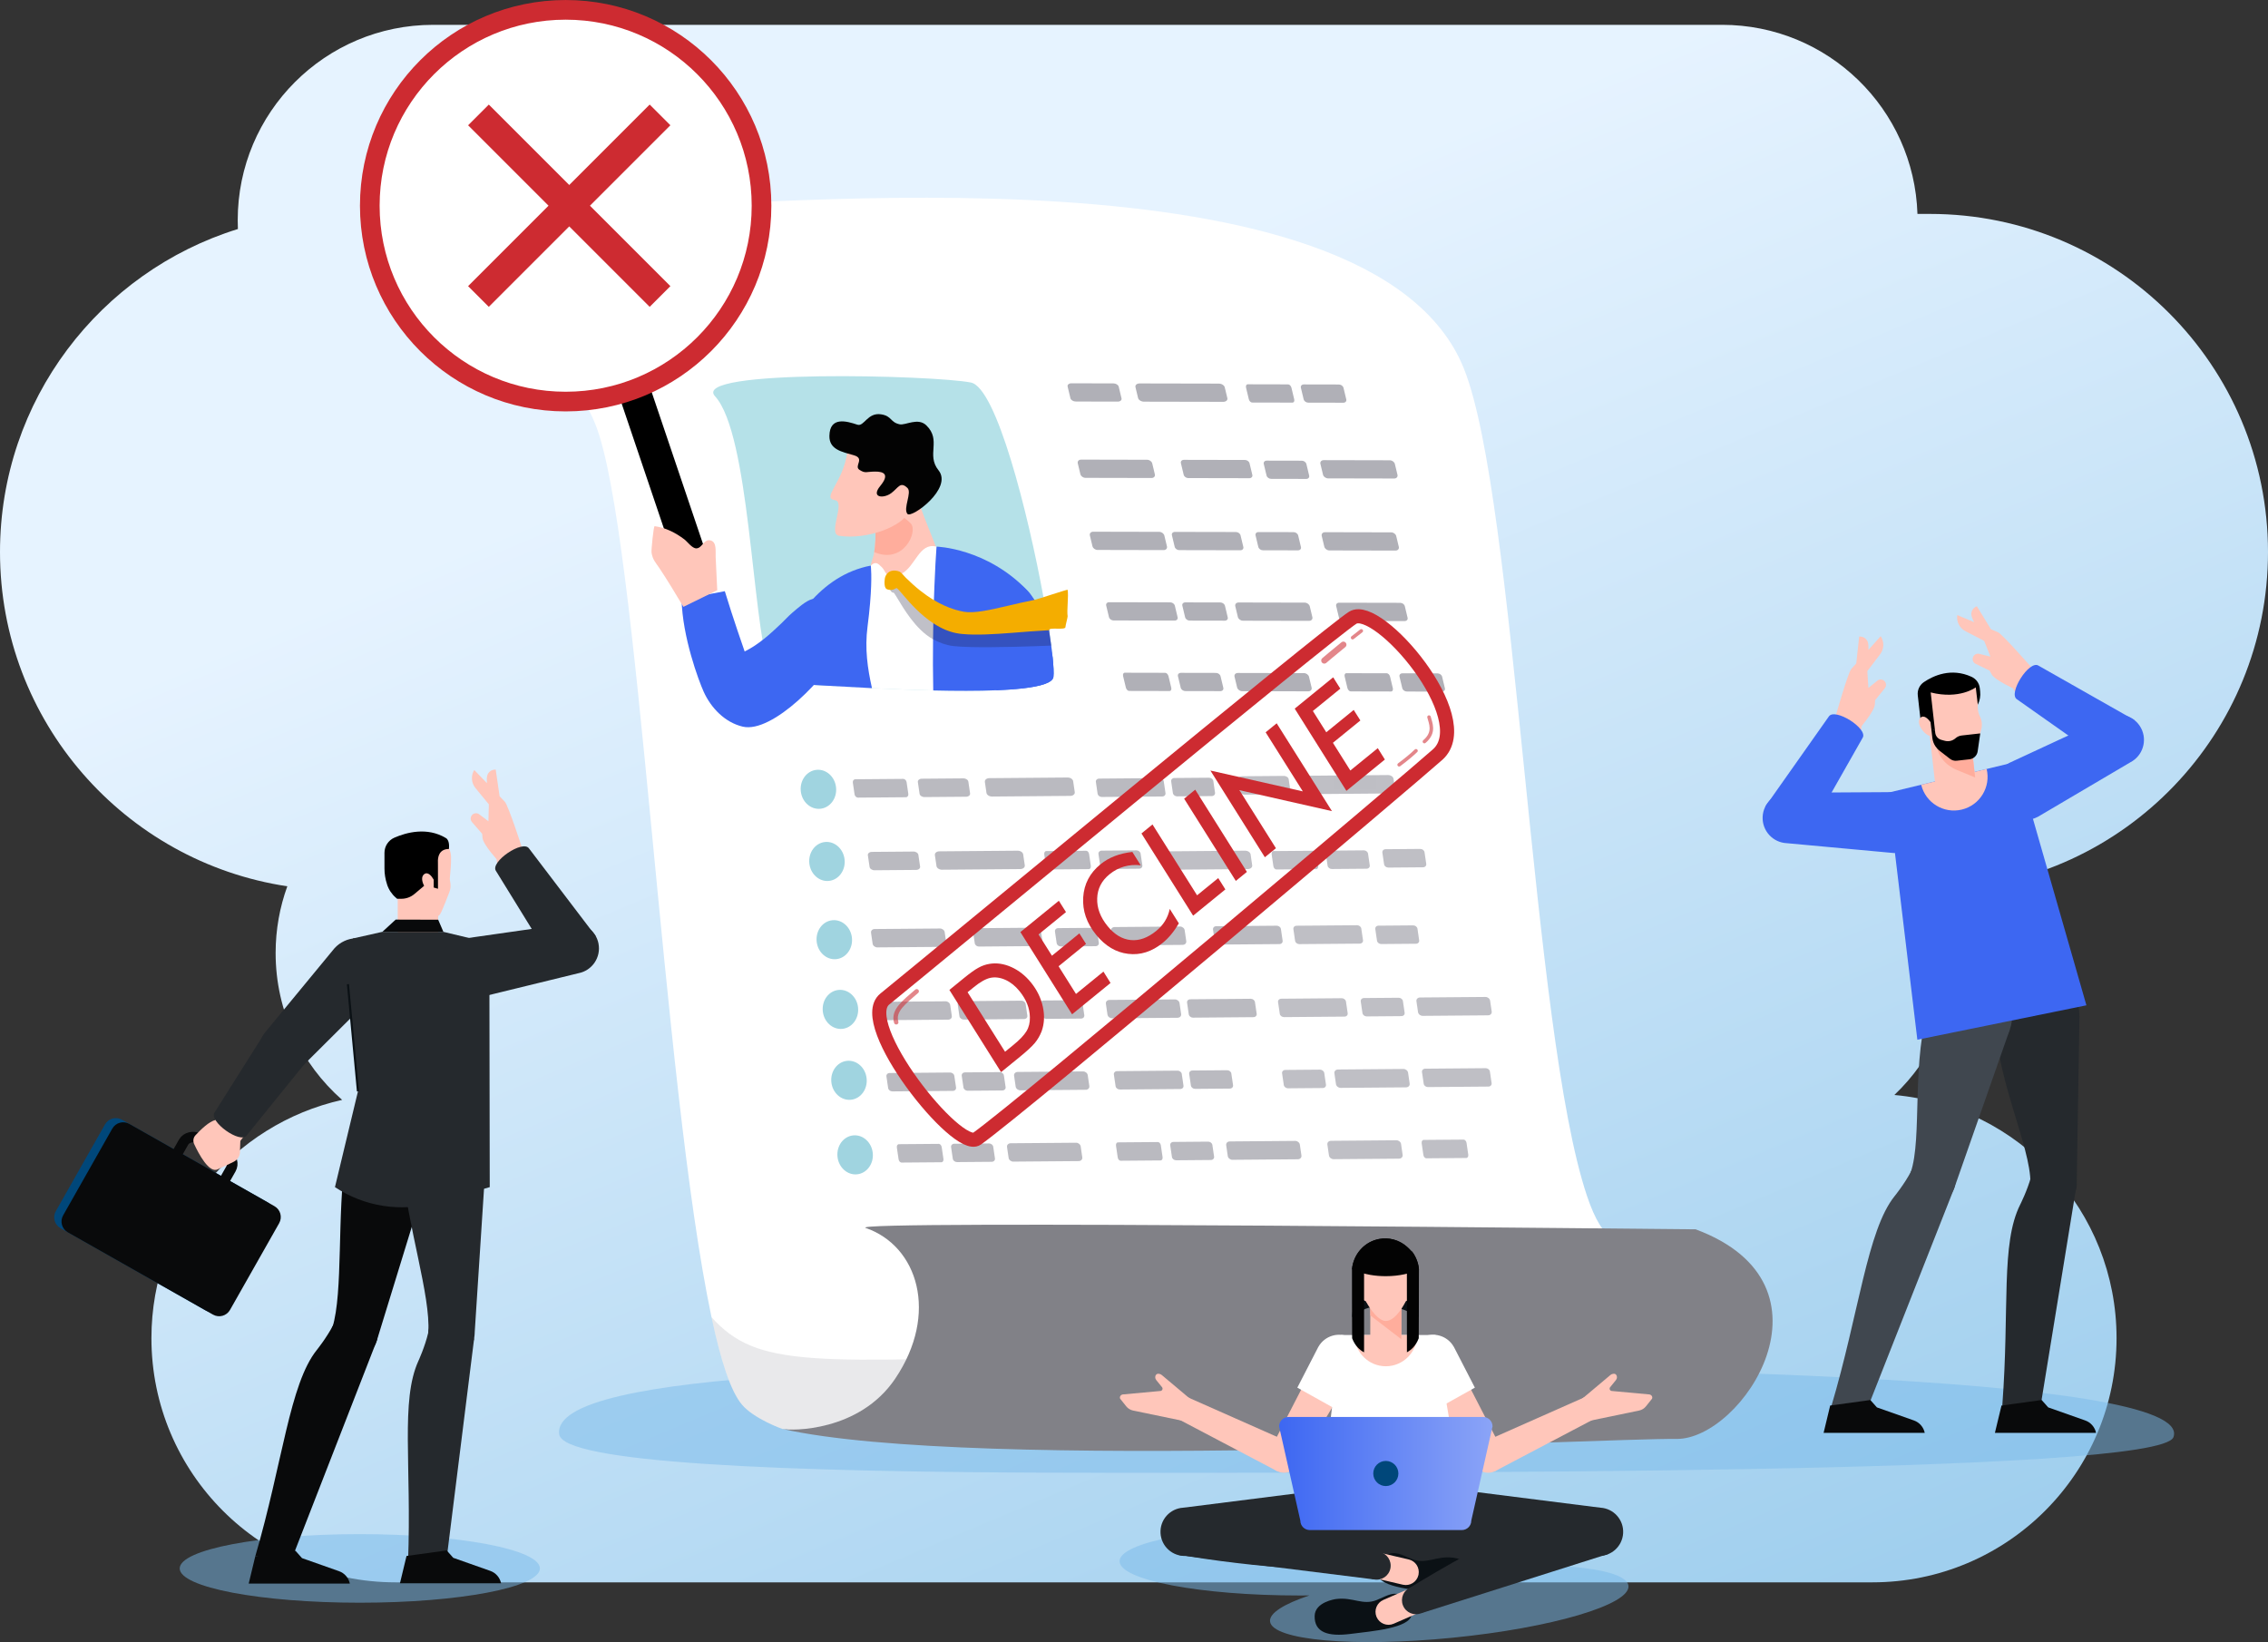 <?xml version="1.0" encoding="UTF-8"?><svg id="_レイヤー_2" xmlns="http://www.w3.org/2000/svg" xmlns:xlink="http://www.w3.org/1999/xlink" viewBox="0 0 1268.76 918.64"><rect x="0" y="0" width="1268.76" height="918.64" fill="#333333" stroke="none"/><defs><style>.cls-1{stroke-width:3.45px;}.cls-1,.cls-2,.cls-3,.cls-4,.cls-5,.cls-6{fill:none;}.cls-1,.cls-7,.cls-3,.cls-5,.cls-6{stroke:#cd2b31;}.cls-1,.cls-3,.cls-5{opacity:.57;stroke-linecap:round;stroke-linejoin:round;}.cls-2{stroke:#090a0b;stroke-width:5.88px;}.cls-2,.cls-7,.cls-4,.cls-6{stroke-miterlimit:10;}.cls-8{fill:#1f1f3b;opacity:.1;}.cls-7{stroke-width:11px;}.cls-7,.cls-9,.cls-10{fill:#fff;}.cls-11{fill:url(#_名称未設定グラデーション_114);}.cls-12{fill:#f4ad00;}.cls-13{fill:#00477a;}.cls-14{fill:#030303;}.cls-15{fill:#ffc6ba;}.cls-16{fill:#ffad9c;}.cls-17{fill:#818187;}.cls-18{fill:#b5e1e8;}.cls-19{fill:#a0d4e0;}.cls-20{fill:#cd2b31;}.cls-21{fill:#25292d;}.cls-22{fill:#0b1115;}.cls-23{fill:#40474f;}.cls-24{fill:#090a0b;}.cls-25{fill:#3d67f2;}.cls-3{stroke-width:2.47px;}.cls-4{stroke:#0b1115;stroke-width:1.18px;}.cls-5{stroke-width:1.97px;}.cls-6{stroke-width:7.89px;}.cls-26{fill:url(#_名称未設定グラデーション_10);}.cls-27{opacity:.6;}.cls-28,.cls-29,.cls-10{opacity:.54;}.cls-30{opacity:.77;}.cls-29,.cls-31{fill:#3b3b4c;}.cls-32{fill:#7bbbea;opacity:.5;}.cls-31{opacity:.75;}.cls-33{fill:#1f1f39;opacity:.28;}</style><linearGradient id="_名称未設定グラデーション_10" x1="860.89" y1="962.67" x2="536.33" y2="188.51" gradientUnits="userSpaceOnUse"><stop offset="0" stop-color="#a0cfee"/><stop offset="1" stop-color="#e6f3ff"/></linearGradient><linearGradient id="_名称未設定グラデーション_114" x1="715.54" y1="824.32" x2="834.95" y2="824.32" gradientUnits="userSpaceOnUse"><stop offset="0" stop-color="#3d67f2"/><stop offset="1" stop-color="#8ba4f7"/></linearGradient></defs><g id="_レイヤー_1-2"><path class="cls-26" d="m1079.62,119.68h-6.96c-1.87-58.74-50.08-105.79-109.28-105.79H242.32c-60.39,0-109.34,48.95-109.34,109.34h0c0,1.64.04,3.27.11,4.89C56,152,0,223.87,0,308.81h0c0,94.8,69.75,173.31,160.73,187.01-4.23,11.65-6.54,24.22-6.54,37.32h0c0,32.75,14.4,62.13,37.21,82.17-61.05,13.64-106.69,68.14-106.69,133.3h0c0,75.44,61.16,136.6,136.6,136.6h826.13c75.44,0,136.6-61.16,136.6-136.6h0c0-71.3-54.63-129.83-124.31-136.04,21.06-19.93,34.21-48.15,34.21-79.43h0c0-12.39-2.06-24.3-5.86-35.4,100.53-4.42,180.68-87.31,180.68-188.93h0c0-104.45-84.68-189.13-189.13-189.13Z"/><path class="cls-32" d="m312.84,802.41c2.17,15.42,115.81,21.49,297.39,21.49s597.95,1.12,605.64-19.92c13-35.57-325.86-39.75-507.43-39.75s-400.78,1.36-395.6,38.18Z"/><path class="cls-9" d="m944.54,787.82c-9.78,3.79-38.67,4.31-78.05,3.5-118.24-2.42-331.1-16.78-405.66,9.83-2.76.99-23.04-1.74-23.2-1.78,0,0-15.77-5.55-22.6-13.63-6.27-7.42-11.88-24.69-16.99-48.86-27.82-131.61-40.76-437.71-64.84-499.22-17.52-44.76-72.35-64.07-90.3-64.97-48.61-2.46,45.72-56.54,113.11-56.72,67.39-.17,411.53-38.08,462.94,90.27,29.14,72.73,37.83,370.58,68.84,462.78,4.45,13.24,9.4,21.61,14.98,23.64,31.07,11.3,15.81,34.19,39.98,24.41,10.43-4.23,8.16,2.12,7.76,7.64-1.35,18.31,44.79,43.41-5.96,63.11Z"/><rect class="cls-9" x="677.15" y="231.09" width="41.34" height="30.46"/><rect class="cls-9" x="519.76" y="227.41" width="46.42" height="41.4"/><rect class="cls-9" x="607.88" y="287.66" width="48.96" height="25.41"/><rect class="cls-9" x="738.79" y="331.9" width="26.11" height="32.66"/><rect class="cls-9" x="495.1" y="328.27" width="52.95" height="34.99"/><rect class="cls-9" x="593.38" y="385.57" width="21.48" height="29.32"/><rect class="cls-9" x="495.1" y="492.91" width="39.89" height="39.89"/><g class="cls-28"><path class="cls-31" d="m637.52,214.51l44.32.09c1.55,0,3.04.93,3.31,2.08l1.45,6.04c.27,1.15-.76,2.07-2.32,2.07l-44.32-.09c-1.55,0-3.04-.93-3.31-2.08l-1.45-6.04c-.27-1.15.76-2.07,2.32-2.07Z"/><path class="cls-31" d="m625.84,216.35l1.55,6.46c.25,1.03-.68,1.86-2.08,1.86l-23.53-.05c-1.4,0-2.73-.84-2.97-1.87l-1.55-6.46c-.25-1.03.68-1.86,2.08-1.86l23.53.05c1.4,0,2.73.84,2.97,1.87Z"/><path class="cls-31" d="m604.78,257.13l36.97.08c1.3,0,2.57.93,2.84,2.08l1.45,6.04c.27,1.15-.55,2.07-1.85,2.07l-36.97-.08c-1.3,0-2.57-.93-2.84-2.08l-1.45-6.04c-.27-1.15.55-2.07,1.85-2.07Z"/><path class="cls-31" d="m662.28,257.25l34.19.07c1.16,0,2.31.84,2.55,1.87l1.55,6.47c.25,1.03-.5,1.86-1.66,1.86l-34.19-.07c-1.16,0-2.31-.84-2.55-1.87l-1.55-6.47c-.25-1.03.5-1.86,1.66-1.86Z"/><path class="cls-31" d="m730.82,259.6l1.55,6.46c.25,1.03-.5,1.86-1.66,1.86l-19.63-.04c-1.16,0-2.31-.84-2.55-1.87l-1.55-6.46c-.25-1.03.5-1.86,1.66-1.86l19.63.04c1.16,0,2.31.84,2.55,1.87Z"/><path class="cls-31" d="m611.54,297.46l36.98.08c1.3,0,2.57.93,2.84,2.08l1.45,6.04c.27,1.15-.55,2.07-1.85,2.07l-36.98-.08c-1.3,0-2.57-.93-2.84-2.08l-1.45-6.04c-.27-1.15.55-2.07,1.85-2.07Z"/><path class="cls-31" d="m657.25,297.56l34.19.07c1.16,0,2.31.84,2.55,1.87l1.55,6.47c.25,1.03-.5,1.86-1.66,1.86l-34.19-.07c-1.16,0-2.31-.84-2.55-1.87l-1.55-6.47c-.25-1.03.5-1.86,1.66-1.86Z"/><path class="cls-31" d="m726.22,299.56l1.55,6.46c.25,1.03-.5,1.86-1.66,1.86l-19.63-.04c-1.16,0-2.31-.84-2.55-1.87l-1.55-6.46c-.25-1.03.5-1.86,1.66-1.86l19.63.04c1.16,0,2.31.84,2.55,1.87Z"/><path class="cls-31" d="m692.89,337.05l36.98.08c1.3,0,2.57.93,2.84,2.08l1.45,6.04c.27,1.15-.55,2.07-1.85,2.07l-36.98-.08c-1.3,0-2.57-.93-2.84-2.08l-1.45-6.04c-.27-1.15.55-2.07,1.85-2.07Z"/><path class="cls-31" d="m620.49,336.9l34.19.07c1.16,0,2.31.84,2.55,1.87l1.55,6.47c.25,1.03-.5,1.86-1.66,1.86l-34.19-.07c-1.16,0-2.31-.84-2.55-1.87l-1.55-6.47c-.25-1.03.5-1.86,1.66-1.86Z"/><path class="cls-31" d="m685.27,338.9l1.55,6.46c.25,1.03-.5,1.86-1.66,1.86l-19.63-.04c-1.16,0-2.31-.84-2.55-1.87l-1.55-6.46c-.25-1.03.5-1.86,1.66-1.86l19.63.04c1.16,0,2.31.84,2.55,1.87Z"/><path class="cls-31" d="m692.47,376.48l36.98.08c1.3,0,2.57.93,2.84,2.08l1.45,6.04c.27,1.15-.55,2.07-1.85,2.07l-36.98-.08c-1.3,0-2.57-.93-2.84-2.08l-1.45-6.04c-.27-1.15.55-2.07,1.85-2.07Z"/><path class="cls-31" d="m629.23,376.34l22.6.05c.77,0,1.59.84,1.84,1.86l1.55,6.47c.25,1.03-.18,1.86-.95,1.86l-22.6-.05c-.77,0-1.59-.84-1.84-1.86l-1.55-6.47c-.25-1.03.18-1.86.95-1.86Z"/><path class="cls-31" d="m682.8,378.32l1.55,6.46c.25,1.03-.5,1.86-1.66,1.86l-19.63-.04c-1.16,0-2.31-.84-2.55-1.87l-1.55-6.46c-.25-1.03.5-1.86,1.66-1.86l19.63.04c1.16,0,2.31.84,2.55,1.87Z"/><path class="cls-31" d="m698.01,214.99l22.6.05c.77,0,1.59.84,1.84,1.86l1.55,6.47c.25,1.03-.18,1.86-.95,1.86l-22.6-.05c-.77,0-1.59-.84-1.84-1.86l-1.55-6.47c-.25-1.03.18-1.86.95-1.86Z"/><path class="cls-31" d="m751.58,216.97l1.55,6.46c.25,1.03-.5,1.86-1.66,1.86l-19.63-.04c-1.16,0-2.31-.84-2.55-1.87l-1.55-6.46c-.25-1.03.5-1.86,1.66-1.86l19.63.04c1.16,0,2.31.84,2.55,1.87Z"/><path class="cls-31" d="m740.51,257.42l36.97.08c1.3,0,2.57.93,2.84,2.08l1.45,6.04c.27,1.15-.55,2.07-1.85,2.07l-36.97-.08c-1.3,0-2.57-.93-2.84-2.08l-1.45-6.04c-.27-1.15.55-2.07,1.85-2.07Z"/><path class="cls-31" d="m741.25,297.73l36.98.08c1.3,0,2.57.93,2.84,2.08l1.45,6.04c.27,1.15-.55,2.07-1.85,2.07l-36.98-.08c-1.3,0-2.57-.93-2.84-2.08l-1.45-6.04c-.27-1.15.55-2.07,1.85-2.07Z"/><path class="cls-31" d="m749.14,337.17l34.19.07c1.16,0,2.31.84,2.55,1.87l1.55,6.47c.25,1.03-.5,1.86-1.66,1.86l-34.19-.07c-1.16,0-2.31-.84-2.55-1.87l-1.55-6.47c-.25-1.03.5-1.86,1.66-1.86Z"/><path class="cls-31" d="m753.18,376.6l22.6.05c.77,0,1.59.84,1.84,1.86l1.55,6.47c.25,1.03-.18,1.86-.95,1.86l-22.6-.05c-.77,0-1.59-.84-1.84-1.86l-1.55-6.47c-.25-1.03.18-1.86.95-1.86Z"/><path class="cls-31" d="m806.75,378.58l1.55,6.46c.25,1.03-.5,1.86-1.66,1.86l-19.63-.04c-1.16,0-2.31-.84-2.55-1.87l-1.55-6.46c-.25-1.03.5-1.86,1.66-1.86l19.63.04c1.16,0,2.31.84,2.55,1.87Z"/></g><g class="cls-27"><g class="cls-30"><path class="cls-31" d="m553.43,435.32l43.83-.36c1.54-.01,2.92.91,3.09,2.07l.89,6.1c.17,1.16-.94,2.1-2.48,2.12l-43.83.36c-1.54.01-2.92-.91-3.09-2.07l-.89-6.1c-.17-1.16.94-2.1,2.48-2.12Z"/><path class="cls-31" d="m478.46,435.94l26.79-.22c.91,0,1.77.83,1.92,1.86l.96,6.53c.15,1.04-.46,1.88-1.37,1.89l-26.79.22c-.91,0-1.77-.83-1.92-1.86l-.96-6.53c-.15-1.04.46-1.88,1.37-1.89Z"/><path class="cls-31" d="m541.72,437.3l.96,6.52c.15,1.04-.84,1.89-2.22,1.9l-23.27.19c-1.38.01-2.62-.82-2.77-1.86l-.96-6.52c-.15-1.04.84-1.89,2.22-1.9l23.27-.19c1.38-.01,2.62.82,2.77,1.86Z"/><path class="cls-31" d="m525.47,476.26l43.83-.36c1.54-.01,2.92.91,3.09,2.07l.89,6.1c.17,1.16-.94,2.1-2.48,2.12l-43.83.36c-1.54.01-2.92-.91-3.09-2.07l-.89-6.1c-.17-1.16.94-2.1,2.48-2.12Z"/><path class="cls-31" d="m513.76,478.24l.96,6.52c.15,1.04-.84,1.89-2.22,1.9l-23.27.19c-1.38.01-2.62-.82-2.77-1.86l-.96-6.52c-.15-1.04.84-1.89,2.22-1.9l23.27-.19c1.38-.01,2.62.82,2.77,1.86Z"/><path class="cls-31" d="m489.28,519.72l36.57-.3c1.28-.01,2.46.92,2.63,2.07l.89,6.1c.17,1.16-.73,2.1-2.01,2.11l-36.57.3c-1.28.01-2.46-.92-2.63-2.07l-.89-6.1c-.17-1.16.73-2.1,2.01-2.11Z"/><path class="cls-31" d="m546.15,519.25l33.82-.28c1.15,0,2.21.82,2.36,1.86l.96,6.53c.15,1.04-.66,1.89-1.81,1.9l-33.82.28c-1.15,0-2.21-.82-2.36-1.86l-.96-6.53c-.15-1.04.66-1.89,1.81-1.9Z"/><path class="cls-31" d="m613.75,520.91l.96,6.52c.15,1.04-.66,1.89-1.81,1.9l-19.42.16c-1.15,0-2.21-.82-2.36-1.86l-.96-6.52c-.15-1.04.66-1.89,1.81-1.9l19.42-.16c1.15,0,2.21.82,2.36,1.86Z"/><path class="cls-31" d="m492.37,560.45l36.57-.3c1.28-.01,2.46.92,2.63,2.07l.89,6.1c.17,1.16-.73,2.1-2.01,2.11l-36.57.3c-1.28.01-2.46-.92-2.63-2.07l-.89-6.1c-.17-1.16.73-2.1,2.01-2.11Z"/><path class="cls-31" d="m537.58,560.08l33.82-.28c1.15,0,2.21.82,2.36,1.86l.96,6.53c.15,1.04-.66,1.89-1.81,1.9l-33.82.28c-1.15,0-2.21-.82-2.36-1.86l-.96-6.53c-.15-1.04.66-1.89,1.81-1.9Z"/><path class="cls-31" d="m605.62,561.4l.96,6.52c.15,1.04-.66,1.89-1.81,1.9l-19.42.16c-1.15,0-2.21-.82-2.36-1.86l-.96-6.52c-.15-1.04.66-1.89,1.81-1.9l19.42-.16c1.15,0,2.21.82,2.36,1.86Z"/><path class="cls-31" d="m569.3,599.68l36.57-.3c1.28-.01,2.46.92,2.63,2.07l.89,6.1c.17,1.16-.73,2.1-2.01,2.11l-36.57.3c-1.28.01-2.46-.92-2.63-2.07l-.89-6.1c-.17-1.16.73-2.1,2.01-2.11Z"/><path class="cls-31" d="m497.69,600.27l33.82-.28c1.15,0,2.21.82,2.36,1.86l.96,6.53c.15,1.04-.66,1.89-1.81,1.9l-33.82.28c-1.15,0-2.21-.82-2.36-1.86l-.96-6.53c-.15-1.04.66-1.89,1.81-1.9Z"/><path class="cls-31" d="m561.6,601.62l.96,6.52c.15,1.04-.66,1.89-1.81,1.9l-19.42.16c-1.15,0-2.21-.82-2.36-1.86l-.96-6.52c-.15-1.04.66-1.89,1.81-1.9l19.42-.16c1.15,0,2.21.82,2.36,1.86Z"/><path class="cls-31" d="m565.36,639.57l36.57-.3c1.28-.01,2.46.92,2.63,2.07l.89,6.1c.17,1.16-.73,2.1-2.01,2.11l-36.57.3c-1.28.01-2.46-.92-2.63-2.07l-.89-6.1c-.17-1.16.73-2.1,2.01-2.11Z"/><path class="cls-31" d="m502.82,640.09l22.35-.18c.76,0,1.5.83,1.65,1.87l.96,6.53c.15,1.04-.34,1.88-1.1,1.89l-22.35.18c-.76,0-1.5-.83-1.65-1.87l-.96-6.53c-.15-1.04.34-1.88,1.1-1.89Z"/><path class="cls-31" d="m555.64,641.53l.96,6.52c.15,1.04-.66,1.89-1.81,1.9l-19.42.16c-1.15,0-2.21-.82-2.36-1.86l-.96-6.52c-.15-1.04.66-1.89,1.81-1.9l19.42-.16c1.15,0,2.21.82,2.36,1.86Z"/><path class="cls-31" d="m614.86,435.57l33.82-.28c1.15,0,2.21.82,2.36,1.86l.96,6.53c.15,1.04-.66,1.89-1.81,1.9l-33.82.28c-1.15,0-2.21-.82-2.36-1.86l-.96-6.53c-.15-1.04.66-1.89,1.81-1.9Z"/><path class="cls-31" d="m678.76,436.93l.96,6.52c.15,1.04-.66,1.89-1.81,1.9l-19.42.16c-1.15,0-2.21-.82-2.36-1.86l-.96-6.52c-.15-1.04.66-1.89,1.81-1.9l19.42-.16c1.15,0,2.21.82,2.36,1.86Z"/><path class="cls-31" d="m585.27,476.12l22.35-.18c.76,0,1.5.83,1.65,1.87l.96,6.53c.15,1.04-.34,1.88-1.1,1.89l-22.35.18c-.76,0-1.5-.83-1.65-1.87l-.96-6.53c-.15-1.04.34-1.88,1.1-1.89Z"/><path class="cls-31" d="m638.09,477.57l.96,6.52c.15,1.04-.66,1.89-1.81,1.9l-19.42.16c-1.15,0-2.21-.82-2.36-1.86l-.96-6.52c-.15-1.04.66-1.89,1.81-1.9l19.42-.16c1.15,0,2.21.82,2.36,1.86Z"/><path class="cls-31" d="m623.53,518.61l36.57-.3c1.28-.01,2.46.92,2.63,2.07l.89,6.1c.17,1.16-.73,2.1-2.01,2.11l-36.57.3c-1.28.01-2.46-.92-2.63-2.07l-.89-6.1c-.17-1.16.73-2.1,2.01-2.11Z"/><path class="cls-31" d="m680.39,518.14l33.82-.28c1.15,0,2.21.82,2.36,1.86l.96,6.53c.15,1.04-.66,1.89-1.81,1.9l-33.82.28c-1.15,0-2.21-.82-2.36-1.86l-.96-6.53c-.15-1.04.66-1.89,1.81-1.9Z"/><path class="cls-31" d="m620.66,559.39l36.57-.3c1.28-.01,2.46.92,2.63,2.07l.89,6.1c.17,1.16-.73,2.1-2.01,2.11l-36.57.3c-1.28.01-2.46-.92-2.63-2.07l-.89-6.1c-.17-1.16.73-2.1,2.01-2.11Z"/><path class="cls-31" d="m665.87,559.02l33.82-.28c1.15,0,2.21.82,2.36,1.86l.96,6.53c.15,1.04-.66,1.89-1.81,1.9l-33.82.28c-1.15,0-2.21-.82-2.36-1.86l-.96-6.53c-.15-1.04.66-1.89,1.81-1.9Z"/><path class="cls-31" d="m624.93,599.22l33.82-.28c1.15,0,2.21.82,2.36,1.86l.96,6.53c.15,1.04-.66,1.89-1.81,1.9l-33.82.28c-1.15,0-2.21-.82-2.36-1.86l-.96-6.53c-.15-1.04.66-1.89,1.81-1.9Z"/><path class="cls-31" d="m688.84,600.57l.96,6.52c.15,1.04-.66,1.89-1.81,1.9l-19.42.16c-1.15,0-2.21-.82-2.36-1.86l-.96-6.52c-.15-1.04.66-1.89,1.81-1.9l19.42-.16c1.15,0,2.21.82,2.36,1.86Z"/><path class="cls-31" d="m687.96,638.55l36.57-.3c1.28-.01,2.46.92,2.63,2.07l.89,6.1c.17,1.16-.73,2.1-2.01,2.11l-36.57.3c-1.28.01-2.46-.92-2.63-2.07l-.89-6.1c-.17-1.16.73-2.1,2.01-2.11Z"/><path class="cls-31" d="m625.41,639.07l22.35-.18c.76,0,1.5.83,1.65,1.87l.96,6.53c.15,1.04-.34,1.88-1.1,1.89l-22.35.18c-.76,0-1.5-.83-1.65-1.87l-.96-6.53c-.15-1.04.34-1.88,1.1-1.89Z"/><path class="cls-31" d="m678.23,640.52l.96,6.52c.15,1.04-.66,1.89-1.81,1.9l-19.42.16c-1.15,0-2.21-.82-2.36-1.86l-.96-6.52c-.15-1.04.66-1.89,1.81-1.9l19.42-.16c1.15,0,2.21.82,2.36,1.86Z"/></g><rect class="cls-10" x="746.04" y="412.41" width="23.72" height="29.32"/><path class="cls-29" d="m732.63,433.95l43.83-.36c1.54-.01,2.92.91,3.09,2.07l.89,6.1c.17,1.16-.94,2.1-2.48,2.12l-43.83.36c-1.54.01-2.92-.91-3.09-2.07l-.89-6.1c-.17-1.16.94-2.1,2.48-2.12Z"/><path class="cls-29" d="m720.92,435.93l.96,6.52c.15,1.04-.84,1.89-2.22,1.9l-23.27.19c-1.38.01-2.62-.82-2.77-1.86l-.96-6.52c-.15-1.04.84-1.89,2.22-1.9l23.27-.19c1.38-.01,2.62.82,2.77,1.86Z"/><path class="cls-29" d="m652.69,476.26l43.83-.36c1.54-.01,2.92.91,3.09,2.07l.89,6.1c.17,1.16-.94,2.1-2.48,2.12l-43.83.36c-1.54.01-2.92-.91-3.09-2.07l-.89-6.1c-.17-1.16.94-2.1,2.48-2.12Z"/><path class="cls-29" d="m725.35,517.88l33.82-.28c1.15,0,2.21.82,2.36,1.86l.96,6.53c.15,1.04-.66,1.89-1.81,1.9l-33.82.28c-1.15,0-2.21-.82-2.36-1.86l-.96-6.53c-.15-1.04.66-1.89,1.81-1.9Z"/><path class="cls-29" d="m792.95,519.54l.96,6.52c.15,1.04-.66,1.89-1.81,1.9l-19.42.16c-1.15,0-2.21-.82-2.36-1.86l-.96-6.52c-.15-1.04.66-1.89,1.81-1.9l19.42-.16c1.15,0,2.21.82,2.36,1.86Z"/><path class="cls-29" d="m716.78,558.71l33.82-.28c1.15,0,2.21.82,2.36,1.86l.96,6.53c.15,1.04-.66,1.89-1.81,1.9l-33.82.28c-1.15,0-2.21-.82-2.36-1.86l-.96-6.53c-.15-1.04.66-1.89,1.81-1.9Z"/><path class="cls-29" d="m784.82,560.03l.96,6.52c.15,1.04-.66,1.89-1.81,1.9l-19.42.16c-1.15,0-2.21-.82-2.36-1.86l-.96-6.52c-.15-1.04.66-1.89,1.81-1.9l19.42-.16c1.15,0,2.21.82,2.36,1.86Z"/><path class="cls-29" d="m748.5,598.31l36.57-.3c1.28-.01,2.46.92,2.63,2.07l.89,6.1c.17,1.16-.73,2.1-2.01,2.11l-36.57.3c-1.28.01-2.46-.92-2.63-2.07l-.89-6.1c-.17-1.16.73-2.1,2.01-2.11Z"/><path class="cls-29" d="m740.81,600.25l.96,6.52c.15,1.04-.66,1.89-1.81,1.9l-19.42.16c-1.15,0-2.21-.82-2.36-1.86l-.96-6.52c-.15-1.04.66-1.89,1.81-1.9l19.42-.16c1.15,0,2.21.82,2.36,1.86Z"/><path class="cls-29" d="m744.57,638.2l36.57-.3c1.28-.01,2.46.92,2.63,2.07l.89,6.1c.17,1.16-.73,2.1-2.01,2.11l-36.57.3c-1.28.01-2.46-.92-2.63-2.07l-.89-6.1c-.17-1.16.73-2.1,2.01-2.11Z"/><path class="cls-29" d="m712.49,476.12l22.35-.18c.76,0,1.5.83,1.65,1.87l.96,6.53c.15,1.04-.34,1.88-1.1,1.89l-22.35.18c-.76,0-1.5-.83-1.65-1.87l-.96-6.53c-.15-1.04.34-1.88,1.1-1.89Z"/><path class="cls-29" d="m765.31,477.57l.96,6.52c.15,1.04-.66,1.89-1.81,1.9l-19.42.16c-1.15,0-2.21-.82-2.36-1.86l-.96-6.52c-.15-1.04.66-1.89,1.81-1.9l19.42-.16c1.15,0,2.21.82,2.36,1.86Z"/><path class="cls-29" d="m794.39,558.02l36.57-.3c1.28-.01,2.46.92,2.63,2.07l.89,6.1c.17,1.16-.73,2.1-2.01,2.11l-36.57.3c-1.28.01-2.46-.92-2.63-2.07l-.89-6.1c-.17-1.16.73-2.1,2.01-2.11Z"/><path class="cls-29" d="m797.3,597.85l33.82-.28c1.15,0,2.21.82,2.36,1.86l.96,6.53c.15,1.04-.66,1.89-1.81,1.9l-33.82.28c-1.15,0-2.21-.82-2.36-1.86l-.96-6.53c-.15-1.04.66-1.89,1.81-1.9Z"/><path class="cls-29" d="m796.91,476.77l.96,6.52c.15,1.04-.66,1.89-1.81,1.9l-19.42.16c-1.15,0-2.21-.82-2.36-1.86l-.96-6.52c-.15-1.04.66-1.89,1.81-1.9l19.42-.16c1.15,0,2.21.82,2.36,1.86Z"/><path class="cls-29" d="m796.41,637.7l22.35-.18c.76,0,1.5.83,1.65,1.87l.96,6.53c.15,1.04-.34,1.88-1.1,1.89l-22.35.18c-.76,0-1.5-.83-1.65-1.87l-.96-6.53c-.15-1.04.34-1.88,1.1-1.89Z"/></g><path class="cls-18" d="m589.31,378.66c-.39,3.28-7.09,5.31-17.51,6.47-4.22.47-9.04.8-14.31,1.02-10.52.43-22.78.39-35.42.1-11.47-.27-23.24-.75-34.28-1.28-8.86-.43-17.25-.89-24.64-1.32-13.49-.77-23.64-1.4-27.23-1.4-2.2,0-4.04-2.77-5.65-7.59-9.66-28.95-10.91-131.86-30.26-152.97-14.14-15.42,122.61-11.8,143.13-7.69,14.21,2.84,31.88,72.42,40.71,120.7.65,3.59,1.26,7.07,1.82,10.38.07.43.14.87.21,1.29.36,2.14.69,4.22.99,6.22.46,3.05.87,5.92,1.22,8.57.3,2.33.56,4.49.76,6.45.53,5.15.71,8.98.46,11.05Z"/><path class="cls-15" d="m502.88,334.01l26.02-7.74c.05-11.93-13.12-36.77-15.19-47.42-2.27-11.69-16.9-22.24-16.9-22.24l-8.38,24.73.59,2.06s2.35,20.53-1.13,29.96c-1.99,5.39-.61,13.3-6.18,21.6-4.18,6.21,21.17-.95,21.17-.95Z"/><path class="cls-16" d="m489.28,287.8s1.29,13.21-.25,21.03c16.36,7.14,24.67-11.44,20.5-15.95-2.61-2.82-12.06-9.35-12.06-9.35l-8.19,4.26Z"/><path class="cls-15" d="m474,252.99c-2.46,17.39-14.63,25.61-6.92,26.81,6.22.97-4.28,18.95,2.35,19.94,16.07,2.4,35.72-5.63,38.65-13.17,2.93-7.54,4.15-29.4,4.15-29.4l-38.23-4.19Z"/><path class="cls-14" d="m489.65,263.82c-5.15,0-5.44,1.19-8.81-.95-3.38-2.14,3.31-6.33-3.21-8.2-6.53-1.87-13.78-3.13-13.65-10.8.18-11.11,9.75-8.26,15.64-6.29,3.79,1.27,5.66-7.04,13.37-5.78,6.05.99,4.95,4.45,10.31,5.57,3.24.68,10.2-3.96,14.88.56,8.68,8.4-.19,16.44,6.84,25.15,8.2,10.15-15.16,27.06-17.38,24.43-2.58-3.07,2.68-11.99,0-14.53-4.03-3.84-4.98-.16-9.04,2.87-4.33,3.24-11.61,2.62-6.18-3.98,5.43-6.61,1.89-8.06-2.77-8.05Z"/><path class="cls-9" d="m571.8,385.13c-4.22.47-9.04.8-14.31,1.02-10.52.43-22.78.39-35.42.1-11.47-.27-23.24-.75-34.28-1.28-8.86-.43-17.25-.89-24.64-1.32,1.19-26.15,7.65-50.43,23.95-67.18.01-.02.02-.03.04-.04,2.71-2.79,4.32-.91,6.04.77,1.59,1.55,1.85,3.05,2.87,3.97.77.7,1.97,1.06,4.52.86,1.49-.12,2.8-.55,3.98-1.19,7.56-4.14,9.7-17.22,18.96-15.12.14.03.28.07.42.1,7.55,6.73,15.53,12.53,22.24,17,9.23,6.14,16.06,9.75,16.06,9.75,0,0,.43,2.33,1.17,6.42.48,2.64,1.1,6.02,1.82,9.97.29,1.6.6,3.3.92,5.08.45,2.45.93,5.07,1.43,7.82,1.28,7.05,2.73,14.96,4.24,23.28Z"/><path class="cls-25" d="m487.79,384.96c-8.86-.43-17.25-.89-24.64-1.32-13.49-.77-23.64-1.4-27.23-1.4-2.2,0-4.04-2.77-5.65-7.59,12.23-27.1,28.54-52.78,56.83-58.23.01,0,.02,0,.03,0,0,0,.87,6.02-.39,20.97-.32,3.81-.78,8.2-1.43,13.22-1.6,12.33.03,23.33,2.48,34.35Z"/><path class="cls-25" d="m589.31,378.66c-.39,3.28-7.09,5.31-17.51,6.47-4.22.47-9.04.8-14.31,1.02-10.52.43-22.78.39-35.42.1-.2-9.82-.21-19.52-.1-28.63.03-3.06.08-6.05.14-8.95.03-1.19.05-2.37.08-3.53.08-3.27.16-6.42.26-9.43.09-2.65.18-5.19.27-7.6.39-9.72.82-17.28,1.14-21.46.02-.3.04-.58.06-.85,0,0,27.94.69,50.89,24.6,1.24,1.29,2.42,2.9,3.54,4.76.09.14.17.28.26.43,1.82,3.13,3.48,6.95,4.96,11.21.65,1.87,1.26,3.82,1.83,5.84.79,2.75,1.5,5.61,2.15,8.53.47,2.12.9,4.27,1.29,6.43.53,5.15.71,8.98.46,11.05Z"/><path class="cls-25" d="m588.85,367.61c.53,5.15.71,8.98.46,11.05-.39,3.28-7.09,5.31-17.51,6.47-4.22.47-9.04.8-14.31,1.02-4.57-7.23-9.57-15.25-15.01-24.18-.17-.27-.33-.55-.51-.82,0,0-1.71-2.37-3.6-6.47-.64-1.4-1.31-3-1.94-4.79-.91-2.61-1.74-5.6-2.3-8.89-.39-2.31-.65-4.77-.71-7.35-.15-6.68,5.5-9.94,12.73-10.83,10.3-1.27,23.83,2.27,28.42,7.58.75.87,2.05,2.51,3.77,4.79.1.14.21.28.32.42,1.89,2.5,4.27,5.72,7,9.48.07.43.14.87.21,1.29.36,2.14.69,4.22.99,6.22.46,3.05.87,5.92,1.22,8.57.3,2.33.56,4.49.76,6.45Z"/><path class="cls-8" d="m898.64,755.19l-32.15,36.14c-118.24-2.42-331.1-16.78-405.66,9.83-2.76.99-23.04-1.74-23.2-1.78,0,0-15.77-5.55-22.6-13.63-6.27-7.42-11.88-24.69-16.99-48.86,25.57,28.22,54.33,26,217.09,20.01,204.51-7.52,283.51-1.71,283.51-1.71Z"/><ellipse class="cls-19" cx="457.82" cy="441.58" rx="9.92" ry="10.94" transform="translate(-40.68 46.5) rotate(-5.57)"/><ellipse class="cls-19" cx="462.6" cy="481.94" rx="9.92" ry="10.94" transform="translate(-44.58 47.16) rotate(-5.57)"/><ellipse class="cls-19" cx="466.71" cy="525.71" rx="9.92" ry="10.94" transform="translate(-48.81 47.76) rotate(-5.57)"/><ellipse class="cls-19" cx="470.13" cy="564.7" rx="9.92" ry="10.94" transform="translate(-52.57 48.28) rotate(-5.57)"/><ellipse class="cls-19" cx="474.92" cy="604.37" rx="9.92" ry="10.94" transform="translate(-56.4 48.93) rotate(-5.57)"/><ellipse class="cls-19" cx="478.34" cy="646.09" rx="9.92" ry="10.94" transform="translate(-60.42 49.45) rotate(-5.57)"/><path class="cls-17" d="m948.59,687.72c83.56,31.13,26.06,117.71-10.78,117.26-41.98-.51-392.66,18.66-500.18-5.61,5.07,1.14,43.1,1.65,63.15-28.08,24.52-36.36,12.75-74.27-16.51-84.35-13.03-4.49,458.96.84,464.32.78Z"/><path class="cls-6" d="m756.75,345.57c14.04-8.75,69.9,56.3,47.57,76.49-12.94,11.7-231.05,195.9-257.78,214.96-10.84,7.73-68.47-64.39-51.59-78.11,29.92-24.3,248.38-204.98,261.8-213.34Z"/><path class="cls-1" d="m751.5,360.66c-4.93,3.98-10.67,8.86-10.67,8.86"/><path class="cls-5" d="m761.53,352.93c-1.67,1.3-3.3,2.57-4.86,3.8"/><path class="cls-5" d="m792.14,420.01c-2.45,2.35-5.54,4.94-9.44,7.82"/><path class="cls-5" d="m799.42,401.16c.83,3.36,3.54,8.48-2.58,13.7"/><path class="cls-3" d="m512.81,554.56c-6.72,5.86-13.45,10.72-11.44,17.34"/><ellipse class="cls-32" cx="201.28" cy="877.42" rx="100.75" ry="19.18"/><path class="cls-32" d="m911,887.17c-.93-9.4-37.41-13.67-84.58-10.59.92-1.04,1.4-2.11,1.4-3.2,0-10.59-45.11-19.18-100.75-19.18s-100.75,8.59-100.75,19.18,45.11,19.18,100.75,19.18c1.82,0,3.64,0,5.44-.03-14.18,4.75-22.49,9.88-22.03,14.52,1.05,10.54,46.78,14.64,102.15,9.14,55.37-5.49,99.41-18.49,98.37-29.03Z"/><path class="cls-13" d="m58.72,629.05l-27.5,48.52c-1.9,3.35-.72,7.6,2.63,9.5l81.22,46.04c3.35,1.9,7.6.72,9.5-2.63l27.5-48.52c1.9-3.36.73-7.61-2.62-9.51l-81.22-46.04c-3.35-1.9-7.6-.72-9.5,2.64Z"/><rect class="cls-2" x="85.12" y="645.83" width="45.09" height="30.42" rx="5.77" ry="5.77" transform="translate(735.84 893.35) rotate(119.55)"/><path class="cls-24" d="m62.82,631.38l-27.5,48.52c-1.9,3.35-.72,7.6,2.63,9.5l81.22,46.04c3.35,1.9,7.6.72,9.5-2.63l27.5-48.52c1.9-3.36.73-7.61-2.62-9.51l-81.22-46.04c-3.35-1.9-7.6-.72-9.5,2.64Z"/><path class="cls-15" d="m121.8,654.15l6.48-3.03,2.45-1.19c2.24-1.08,3.6-3.39,3.51-5.87-.02-.63.27-7.55.27-7.55l-14.02-9.89c-3.37.58-8.4,5.52-11.13,8.46-1.23,1.32-1.52,3.24-.77,4.88,2.47,5.35,8.35,16.6,13.2,14.2Z"/><polygon class="cls-15" points="117.81 630.96 132.33 641.01 168.95 593.27 149.6 579.88 117.81 630.96"/><path class="cls-15" d="m132.33,641.01c2.77-4.01,1.78-9.51-2.23-12.28-4.01-2.77-9.51-1.78-12.28,2.23-2.77,4.01-1.78,9.51,2.23,12.28,4.01,2.77,9.51,1.78,12.28-2.23Z"/><path class="cls-21" d="m120.07,622.29l27.35-43.36,24.91,13.82-34.33,42.43c-3.44,4.98-21.44-7.82-17.93-12.89Z"/><polygon class="cls-15" points="188.92 531.99 150.64 578.41 168.05 594.26 210.67 551.8 188.92 531.99"/><path class="cls-15" d="m210.67,551.8c5.47-6.01,5.03-15.31-.98-20.78-6.01-5.47-15.31-5.03-20.78.98-5.47,6.01-5.03,15.31.98,20.78s15.31,5.03,20.78-.98Z"/><path class="cls-15" d="m168.05,594.26c4.38-4.81,4.03-12.25-.78-16.63-4.81-4.38-12.25-4.03-16.63.78-4.38,4.81-4.03,12.25.78,16.63,4.81,4.38,12.25,4.03,16.63-.78Z"/><path class="cls-21" d="m149.84,596.78c-5.76-5.24-6.18-14.19-.94-19.95l38.2-46.33c6.41-7.05,17.22-7.55,24.18-1.22,6.96,6.33,7.47,17.15,1.13,24.11l-42.71,42.54c-5.16,5.68-14.11,6.1-19.87.85Z"/><path class="cls-24" d="m238.34,660.37l-27.64,89.91-24.75-7.61c6.11-19.89,2.48-62.66,7.39-96.14l45,13.83Z"/><circle class="cls-24" cx="215.84" cy="653.45" r="23.54" transform="translate(-442.68 853.29) rotate(-88.6)"/><path class="cls-24" d="m210.7,750.28c2.1-6.83-1.74-14.08-8.57-16.18-6.83-2.1-14.08,1.74-16.18,8.57-2.1,6.83,1.74,14.08,8.57,16.18,6.83,2.1,14.08-1.74,16.18-8.57Z"/><path class="cls-24" d="m163.76,870.77l46.75-120.06-24.13-9.39c-3.67,7.1-9.15,13.89-9.15,13.89-15.28,19.11-19.03,62.9-34.42,115.4l20.95.16Z"/><path class="cls-24" d="m195.71,885.9h-56.58l3.68-15.28,22.47-3.09,3.67,4.13,20.69,7.3c3.1,1.09,5.4,3.73,6.07,6.94Z"/><path class="cls-21" d="m271.53,653.31l-6.09,93.87-25.84-1.68c1.35-20.77-11.47-58.54-15.05-95.24l46.98,3.05Z"/><path class="cls-21" d="m271.53,653.31c.84-12.97-8.99-24.17-21.96-25.01-12.97-.84-24.17,8.99-25.01,21.96-.84,12.97,8.99,24.17,21.96,25.01,12.97.84,24.17-8.99,25.01-21.96Z"/><path class="cls-21" d="m265.44,747.17c.46-7.13-4.95-13.29-12.08-13.76-7.13-.46-13.29,4.95-13.76,12.08-.46,7.13,4.95,13.29,12.08,13.76,7.13.46,13.29-4.95,13.76-12.08Z"/><path class="cls-21" d="m249.27,876.65l15.97-127.84-25.69-3.21c-1.82,7.78-5.47,15.7-5.47,15.7-10.14,22.27-3.74,58.06-5.82,112.72l21.02,2.63Z"/><path class="cls-24" d="m280.32,885.73h-56.58l3.68-15.28,22.47-3.09,3.67,4.13,20.69,7.3c3.1,1.09,5.4,3.73,6.07,6.94Z"/><path class="cls-15" d="m215.6,477.12c.35-2.42,1.71-4.6,3.71-6.01,9.23-6.54,21.16-4.65,26.81-2.05.04.02.08.04.12.06,6.25,3.14,6.09,10.5,6.09,10.5,0,4.59-.21,6.29-.7,11.83-.11,1.23,1.25,4.24-.37,7.91,0,0-3.75,10.05-5.06,12.07-.6.93-1.63,1.49-2.74,1.49h-5.54c-1.24,0-2.45-.42-3.42-1.19l-6.62-5.24c-2.73-2.16-4.33-5.46-4.33-8.94v-1.84l-6.3-1.6s-2.91-8.49-1.67-16.99Z"/><path class="cls-15" d="m233.82,535.3h0c6.25,0,11.31-5.07,11.31-11.31v-30.25h-22.63v30.25c0,6.25,5.07,11.31,11.31,11.31Z"/><path d="m251.13,474.95h0c-5.57,0-6.31,4.65-6.14,7.52l.03,14.72-7.33-1.99-5.88,4.95c-2.03,1.71-4.6,2.65-7.26,2.65h-2.39l-.73-.63c-2.27-1.95-3.96-4.49-4.89-7.34v-.04c-.97-2.9-1.46-5.94-1.46-9v-8.72c0-3.68,2.19-7,5.56-8.46,6.68-2.91,18.3-6.11,28.82.23,2.37,1.43,1.66,6.11,1.66,6.11Z"/><path class="cls-15" d="m237.19,489.13c2.16-1.78,4.28.98,5.43,2.99v7.91c-3.78,0-8.65-8.26-5.43-10.9Z"/><path class="cls-21" d="m273.78,541.99l-10.76-17.11-14.97-3.58h-34.16l-16.45,3.7-3.3,20.29,6.11,65.24-12.87,53.59c16.42,10.9,36.77,14.09,55.73,8.73l30.86-8.73-.2-122.13Z"/><line class="cls-4" x1="194.64" y1="550.57" x2="200.25" y2="610.53"/><polygon class="cls-24" points="221.35 514.45 213.89 521.3 248.05 521.31 245.13 514.52 221.35 514.45"/><path class="cls-15" d="m272.42,438.15c-.15-1.85-.14-3.48.2-4.44,1.22-3.48,4.69-3.17,4.69-3.17l2.18,14.94,2.92,3.02c1.92,2.01,9.87,26.55,9.87,26.55l-13.45,6.74s-8.56-9.2-8.91-13.09l-.2-2.26-5.68-6.54c-1.06-1.22-.96-3.07.24-4.17,1.06-.97,2.66-1.04,3.81-.18l5.13,3.88.25-9.45-7.51-9.15c-2.35-2.87-2.62-6.92-.65-10.07l7.12,7.38Z"/><polygon class="cls-15" points="293.99 475.98 279.44 485.97 311.02 537.18 330.43 523.86 293.99 475.98"/><path class="cls-15" d="m279.44,485.97c2.76,4.02,8.25,5.04,12.27,2.28,4.02-2.76,5.04-8.25,2.28-12.27-2.76-4.02-8.25-5.04-12.27-2.28-4.02,2.76-5.04,8.25-2.28,12.27Z"/><path class="cls-21" d="m295.94,474.65l37.28,49-24.99,13.49-30.79-49.93c-3.43-4.99,15.01-17.64,18.5-12.56Z"/><polygon class="cls-15" points="264.73 556.41 323.17 542.13 318.71 519.02 259.15 527.52 264.73 556.41"/><path class="cls-15" d="m259.15,527.52c-7.98,1.54-13.2,9.25-11.66,17.23,1.54,7.98,9.25,13.2,17.23,11.66,7.98-1.54,13.2-9.25,11.66-17.23-1.54-7.98-9.25-13.2-17.23-11.66Z"/><path class="cls-15" d="m318.71,519.02c-6.38,1.23-10.56,7.4-9.33,13.79,1.23,6.38,7.4,10.56,13.79,9.33,6.38-1.23,10.56-7.4,9.33-13.79-1.23-6.38-7.4-10.56-13.79-9.33Z"/><path class="cls-21" d="m334.81,527.9c1.48,7.65-3.54,15.07-11.19,16.54l-58.33,14.25c-9.35,1.81-18.32-4.26-20.1-13.5-1.78-9.24,4.28-18.21,13.52-19.99l59.68-8.52c7.53-1.46,14.95,3.56,16.43,11.21Z"/><path class="cls-21" d="m1163.3,568.48l-1.55,94.05-25.89-.43c.34-20.81-20.19-60.68-19.63-94.4l47.07.77Z"/><circle class="cls-21" cx="1139.76" cy="568.09" r="23.54" transform="translate(-94.28 253.58) rotate(-12.19)"/><path class="cls-21" d="m1161.75,662.53c.12-7.15-5.58-13.04-12.73-13.16-7.15-.12-13.04,5.58-13.16,12.73-.12,7.15,5.58,13.04,12.73,13.16,7.15.12,13.04-5.58,13.16-12.73Z"/><path class="cls-21" d="m1141.03,789.7l20.72-127.16-25.55-4.16c-2.11,7.7-6.06,15.49-6.06,15.49-10.97,21.88-5.9,57.88-10.02,112.43l20.91,3.41Z"/><path class="cls-24" d="m1172.57,801.58h-56.58l3.68-15.28,22.47-3.09,3.67,4.13,20.69,7.3c3.1,1.09,5.4,3.73,6.07,6.94Z"/><path class="cls-23" d="m1124.35,575.87l-31.1,88.78-24.44-8.56c6.88-19.64-.04-63.95,11.11-95.78l44.43,15.56Z"/><path class="cls-23" d="m1124.35,575.87c4.3-12.27-2.16-25.7-14.43-30-12.27-4.3-25.7,2.16-30,14.43-4.3,12.27,2.16,25.7,14.43,30,12.27,4.3,25.7-2.16,30-14.43Z"/><path class="cls-23" d="m1093.26,664.64c2.36-6.75-1.19-14.13-7.94-16.5s-14.13,1.19-16.5,7.94c-2.36,6.75,1.19,14.13,7.94,16.5,6.75,2.36,14.13-1.19,16.5-7.94Z"/><path class="cls-23" d="m1045.95,784.64l47.24-119.86-24.09-9.49c-3.7,7.08-9.21,13.85-9.21,13.85-15.36,19.05-19.91,65.51-35.52,117.94l21.57-2.43Z"/><path class="cls-24" d="m1076.74,801.58h-56.58l3.68-15.28,22.47-3.09,3.67,4.13,20.69,7.3c3.1,1.09,5.4,3.73,6.07,6.94Z"/><path class="cls-15" d="m1104.39,348.07c-.87-1.64-1.5-3.15-1.57-4.16-.24-3.68,3.07-4.76,3.07-4.76l7.88,12.88,3.87,1.63c2.56,1.09,19.52,20.53,19.52,20.53l-9.72,11.48s-11.49-5.09-13.34-8.53l-1.08-1.99-7.8-3.77c-1.46-.71-2.09-2.45-1.42-3.93.6-1.31,2.04-2.01,3.44-1.66l6.24,1.54-3.49-8.79-10.5-5.46c-3.29-1.71-5.13-5.33-4.56-9l9.45,3.98Z"/><polygon class="cls-15" points="1139.11 374.36 1129.66 389.27 1178.83 423.94 1191.44 404.06 1139.11 374.36"/><path class="cls-15" d="m1129.66,389.27c4.12,2.61,9.57,1.39,12.18-2.73,2.61-4.12,1.39-9.57-2.73-12.18-4.12-2.61-9.57-1.39-12.18,2.73-2.61,4.12-1.39,9.57,2.73,12.18Z"/><path class="cls-25" d="m1140.37,372.38l53.55,30.38-17.67,22.23-47.94-33.79c-5.11-3.24,6.86-22.12,12.07-18.82Z"/><polygon class="cls-15" points="1138.9 454.88 1190.73 424.33 1179.79 403.49 1125.22 428.83 1138.9 454.88"/><path class="cls-15" d="m1125.22,428.83c-7.19,3.78-9.96,12.67-6.18,19.86,3.78,7.19,12.67,9.96,19.86,6.18,7.19-3.78,9.96-12.67,6.18-19.86-3.78-7.19-12.67-9.96-19.86-6.18Z"/><path class="cls-15" d="m1179.79,403.49c-5.75,3.02-7.97,10.14-4.95,15.89,3.02,5.75,10.14,7.97,15.89,4.95,5.75-3.02,7.97-10.14,4.95-15.89-3.02-5.75-10.14-7.97-15.89-4.95Z"/><path class="cls-25" d="m1197.76,407.35c3.62,6.89.96,15.45-5.94,19.07l-51.73,30.49c-8.43,4.43-18.77,1.21-23.14-7.12-4.37-8.33-1.16-18.67,7.17-23.04l54.67-25.39c6.79-3.57,15.35-.91,18.97,5.99Z"/><path class="cls-15" d="m1045.22,363.55c.08-1.85.01-3.48-.36-4.43-1.35-3.43-4.8-3-4.8-3l-1.63,15.01-2.8,3.13c-1.85,2.08-8.9,26.9-8.9,26.9l13.69,6.24s8.22-9.5,8.43-13.4l.12-2.26,5.44-6.74c1.02-1.26.84-3.11-.39-4.16-1.1-.93-2.7-.94-3.82-.04l-4.99,4.06-.59-9.44,7.17-9.42c2.25-2.95,2.36-7.01.29-10.08l-6.85,7.63Z"/><polygon class="cls-15" points="1025.03 402.13 1039.94 411.59 1010.24 463.91 990.37 451.31 1025.03 402.13"/><path class="cls-15" d="m1039.94,411.59c-2.61,4.12-8.06,5.34-12.18,2.73-4.12-2.61-5.34-8.06-2.73-12.18,2.61-4.12,8.06-5.34,12.18-2.73,4.12,2.61,5.34,8.06,2.73,12.18Z"/><path class="cls-25" d="m1023.05,400.87l-35.48,50.32,25.47,12.57,28.95-51.01c3.24-5.11-15.64-17.08-18.94-11.88Z"/><polygon class="cls-15" points="1059.56 474.87 999.65 469.35 1000.66 445.83 1060.83 445.47 1059.56 474.87"/><path class="cls-15" d="m1060.83,445.47c8.12.35,14.41,7.21,14.07,15.33s-7.21,14.41-15.33,14.07c-8.12-.35-14.41-7.21-14.07-15.33.35-8.12,7.21-14.41,15.33-14.07Z"/><path class="cls-15" d="m1000.66,445.83c6.49.28,11.53,5.77,11.25,12.26-.28,6.49-5.77,11.53-12.26,11.25-6.49-.28-11.53-5.77-11.25-12.26.28-6.49,5.77-11.53,12.26-11.25Z"/><path class="cls-25" d="m986.05,456.98c-.33,7.78,5.72,14.38,13.5,14.72l59.8,5.51c9.52.41,17.49-6.91,17.9-16.31.4-9.4-6.92-17.38-16.32-17.78l-60.28.36c-7.66-.33-14.27,5.72-14.6,13.5Z"/><polygon class="cls-25" points="1056.03 443.52 1128.11 426.14 1167.18 562.4 1072.6 581.65 1056.03 443.52"/><path class="cls-15" d="m1074.75,439.01c2.44,10.11,12.61,16.33,22.72,13.89,10.11-2.44,16.33-12.61,13.89-22.72l-36.61,8.83Z"/><path class="cls-15" d="m1094.85,446.44h0c6.21-.7,10.68-6.3,9.98-12.51l-3.39-30.06-22.49,2.53,3.39,30.06c.7,6.21,6.3,10.68,12.51,9.98Z"/><path class="cls-16" d="m1103.08,418.48l1.86,16.47-10.22-4.21c-6.4-2.63-10.65-7.82-11.32-13.81l-.43-3.85,20.12,5.4Z"/><path class="cls-15" d="m1073.88,386.6c8.36-10.41,19.22-9.53,25.78-7.37.04.01.09.03.13.04,6.56,2.42,7.23,9.76,7.23,9.76.19,1.68-1.89,6.94.63,11.84.56,1.09,1.71,4.07.52,7.9,0,0-2.6,10.41-3.67,12.56-.49.99-1.46,1.66-2.56,1.79l-5.5.62c-1.24.14-2.48-.14-3.54-.8l-7.16-4.46c-2.96-1.84-4.91-4.94-5.3-8.4l-.21-1.83-3.18-1.33s-4.99-10.54-3.18-20.31Z"/><path d="m1105.29,384.53s-9.05,6.92-25.22,2.84l2.4,21.33-7.89-4.29-1.74-15.42c-.33-2.92,1-5.77,3.43-7.41,5.25-3.55,15.23-8.2,26.68-2.94,2.52,1.16,4.26,3.53,4.57,6.29l.21,1.89c.29,2.55-.17,5.12-1.31,7.42h0l-1.14-9.7Z"/><path class="cls-15" d="m1074.25,401.62c1.95-2.01,4.36.5,5.73,2.36l.89,7.86c-3.76.42-9.52-7.24-6.62-10.23Z"/><path d="m1082.47,408.7l.13,1.2c.22,1.92,1.59,3.51,3.45,4.01l1.92.52c2.1.56,4.34.03,5.96-1.42h0c.96-.86,2.17-1.4,3.46-1.55l10.39-1.17-1.44,10.05c-.34,2.35-2.22,4.17-4.57,4.43l-7.15.8c-1.34.15-2.69-.23-3.76-1.06l-5.81-4.5c-.95-.73-1.76-1.62-2.41-2.62h0c-.91-1.39-1.47-2.98-1.66-4.63l-.61-5.44,2.11,1.4Z"/><path class="cls-15" d="m903.3,768.56c.28.06.54.24.75.48.74.84.65,2.13-.06,3l-3.24,3.99c-.65.8-.16,2,.86,2.12l21.08,1.94c1.06.13,1.88,1.17,1.56,2.19-.03.08-.06.16-.1.23l-3.37,4.23c-.95,1.19-2.29,2.02-3.78,2.35l-27.93,5.78-3.75-12.56,15.49-13.02c1.28-1.06,2.48-.72,2.48-.72Z"/><polygon class="cls-15" points="836.21 823.07 892.14 793.65 886.35 781.69 828.58 807.29 836.21 823.07"/><path class="cls-15" d="m886.35,781.69c-3.3,1.6-4.69,5.58-3.09,8.88,1.6,3.3,5.58,4.69,8.88,3.09,3.3-1.6,4.69-5.58,3.09-8.88-1.6-3.3-5.58-4.69-8.88-3.09Z"/><polygon class="cls-15" points="792.22 765.28 811.22 754.68 840.16 810.85 824.86 819.39 792.22 765.28"/><path class="cls-15" d="m840.16,810.85c-2.36-4.23-7.7-5.74-11.92-3.38-4.23,2.36-5.74,7.7-3.38,11.92,2.36,4.23,7.7,5.74,11.92,3.38,4.23-2.36,5.74-7.7,3.38-11.92Z"/><path class="cls-15" d="m811.22,754.68c-2.93-5.25-9.56-7.12-14.8-4.19-5.25,2.93-7.12,9.56-4.19,14.8,2.93,5.25,9.56,7.12,14.8,4.19,5.25-2.93,7.12-9.56,4.19-14.8Z"/><path class="cls-9" d="m813.33,753.5l11.74,22.79-21.72,12.13-13.21-21.89c-3.61-6.47-1.3-14.58,5.09-18.15,6.41-3.58,14.51-1.28,18.09,5.13Z"/><path class="cls-15" d="m647.51,768.56c-.28.06-.54.24-.75.48-.74.84-.65,2.13.06,3l3.24,3.99c.65.8.16,2-.86,2.12l-21.08,1.94c-1.06.13-1.88,1.17-1.56,2.19.03.08.06.16.1.23l3.37,4.23c.95,1.19,2.29,2.02,3.78,2.35l27.93,5.78,3.75-12.56-15.49-13.02c-1.28-1.06-2.48-.72-2.48-.72Z"/><polygon class="cls-15" points="714.6 823.07 658.68 793.65 664.47 781.69 722.24 807.29 714.6 823.07"/><path class="cls-15" d="m664.47,781.69c3.3,1.6,4.69,5.58,3.09,8.88-1.6,3.3-5.58,4.69-8.88,3.09-3.3-1.6-4.69-5.58-3.09-8.88,1.6-3.3,5.58-4.69,8.88-3.09Z"/><polygon class="cls-15" points="758.6 765.28 739.6 754.68 710.66 810.85 725.96 819.39 758.6 765.28"/><path class="cls-15" d="m710.66,810.85c2.36-4.23,7.7-5.74,11.92-3.38,4.23,2.36,5.74,7.7,3.38,11.92-2.36,4.23-7.7,5.74-11.92,3.38-4.23-2.36-5.74-7.7-3.38-11.92Z"/><path class="cls-15" d="m739.6,754.68c2.93-5.25,9.56-7.12,14.8-4.19,5.25,2.93,7.12,9.56,4.19,14.8-2.93,5.25-9.56,7.12-14.8,4.19-5.25-2.93-7.12-9.56-4.19-14.8Z"/><path class="cls-9" d="m737.49,753.5l-11.74,22.79,21.72,12.13,13.21-21.89c3.61-6.47,1.3-14.58-5.09-18.15-6.41-3.58-14.51-1.28-18.09,5.13Z"/><path class="cls-21" d="m789.58,830.09c-12.66-.75-23.53,8.91-24.28,21.57-.75,12.66,8.91,23.53,21.57,24.28,12.66.75,23.53-8.91,24.28-21.57.75-12.66-8.91-23.53-21.57-24.28Z"/><path class="cls-21" d="m895.32,843.45c-7.45-.44-13.84,5.24-14.28,12.69-.44,7.45,5.24,13.84,12.69,14.28,7.45.44,13.84-5.24,14.28-12.69.44-7.45-5.24-13.84-12.69-14.28Z"/><path class="cls-21" d="m789.58,830.09l105.74,13.37-1.59,26.97c-53.78,8.7-92.82,8.75-106.86,5.51l2.71-45.85Z"/><path class="cls-21" d="m767.65,830.09c12.66-.75,23.53,8.91,24.28,21.57.75,12.66-8.91,23.53-21.57,24.28-12.66.75-23.53-8.91-24.28-21.57-.75-12.66,8.91-23.53,21.57-24.28Z"/><path class="cls-21" d="m661.91,843.45c7.45-.44,13.84,5.24,14.28,12.69.44,7.45-5.24,13.84-12.69,14.28-7.45.44-13.84-5.24-14.28-12.69-.44-7.45,5.24-13.84,12.69-14.28Z"/><path class="cls-21" d="m767.65,830.09l-105.74,13.37,1.59,26.97c53.78,8.7,92.82,8.75,106.86,5.51l-2.71-45.85Z"/><path class="cls-22" d="m777.2,869.22c4.53-1.37,8.53,1.4,12.96,3.08,7.87,2.98,13.08-1.99,22.61-.9.45.05,11.82,1.48,12.12,9.28.36,9.26-7.35,11.77-19.83,10.35-12.48-1.42-33-2.75-34.44-10.21-.98-5.1.46-9.75,6.59-11.6Z"/><path class="cls-15" d="m793.55,880.88c.76-3.83-1.65-7.59-5.47-8.48l-37.67-8.74c-3.9-.9-7.8,1.52-8.7,5.43-.92,3.93,1.52,7.8,5.43,8.7l37.67,8.74c3.9.9,7.8-1.52,8.7-5.43.02-.07.03-.15.05-.22Z"/><path class="cls-21" d="m768.59,883.56c-4.25-.85-7-4.98-6.16-9.23.85-4.25,4.98-7,9.23-6.16,4.25.85,7,4.98,6.16,9.23-.85,4.25-4.98,7-9.23,6.16Z"/><path class="cls-21" d="m768.59,883.56l-108.76-13.56,5.29-26.5c19.85,7.35,30.96,2.63,39.99,3.89,20.45,2.86,66.55,20.78,66.55,20.78l-3.07,15.38Z"/><path class="cls-9" d="m817.86,834.05l-78.5-.35,10.88-86.85h52.78c.8,9.4,14.83,87.2,14.83,87.2Z"/><path class="cls-15" d="m757.78,746.86c0,9.65,7.82,17.47,17.47,17.47s17.47-7.82,17.47-17.47h-34.94Z"/><path class="cls-22" d="m756.41,736.81s13.59-14.3,37.27,0c0,0-1.33-25.02-3.18-29.37-1.85-4.34-8.47-14.88-20.3-9.65-11.84,5.23-13.79,39.02-13.79,39.02Z"/><path class="cls-15" d="m783.92,721.52v28.92c0,4.78-3.88,8.68-8.68,8.68s-8.68-3.89-8.68-8.68v-28.92h17.35Z"/><polygon class="cls-16" points="783.92 721.52 783.92 749.19 766.57 735.87 766.57 721.52 783.92 721.52"/><path class="cls-15" d="m790.8,718c-.28-.23-.56-.37-.84-.45v-8.72c0-7.73-5.82-14.47-13.54-15-.39-.03-.78-.04-1.17-.04s-.79.01-1.17.04c-7.71.53-13.54,7.27-13.54,15v8.72c-.28.08-.56.22-.85.45-2.76,2.27,1.01,9.08,4.34,9.88.29.59,9.44,10.88,11.22,11.11,1.77-.23,10.93-10.52,11.22-11.11,3.33-.8,7.1-7.61,4.34-9.88Z"/><path class="cls-15" d="m764.03,727.88c.29.59,5.95,11.11,11.22,11.11,5.81,0,10.93-10.52,11.22-11.11"/><path class="cls-14" d="m793.79,710.18c-.31-3.56-1.59-6.89-3.59-9.66-.21-.3-.45-.5-.7-.65-.53-.57-1.04-1.12-1.57-1.62-.27-.26-.54-.5-.81-.74-4.6-4.08-10.33-5.36-15.62-4.38-3.79.7-7.11,2.54-9.67,5.13-3.09,3.09-5.08,7.24-5.51,11.75-.08.67.09,38.65.09,38.65,1.65,4.34,4.32,6.65,6.68,7.87v-51.37h23.94s.03,51.35.03,51.35c2.34-1.25,4.98-3.55,6.61-7.85,0,0,.16-37.87.11-38.47Z"/><path class="cls-14" d="m793.79,710.18c-2.39,1.14-5.15,2.06-8.18,2.69-3.2.69-6.7,1.06-10.38,1.06-3.02,0-5.94-.25-8.65-.72-3.87-.67-7.36-1.77-10.25-3.21.79-8.29,6.86-15.34,15.18-16.88,5.29-.97,11.02.3,15.62,4.38.8.7,1.59,1.5,2.38,2.37.25.14.49.35.7.65,2,2.77,3.29,6.1,3.59,9.66Z"/><path class="cls-22" d="m782.97,891.91c-4.55-1.31-8.51,1.51-12.92,3.24-7.83,3.08-13.1-1.81-22.62-.61-.45.06-11.8,1.64-11.99,9.44-.23,9.27,7.5,11.67,19.97,10.09,12.46-1.58,32.96-3.19,34.3-10.66.92-5.11-.59-9.74-6.74-11.51Z"/><path class="cls-15" d="m770,904.4c-1.45-3.62.24-7.77,3.84-9.34l35.45-15.45c3.67-1.6,7.95.08,9.55,3.75,1.62,3.7-.08,7.94-3.75,9.55l-35.45,15.45c-3.67,1.6-7.95-.08-9.55-3.75-.03-.07-.06-.14-.09-.21Z"/><path class="cls-21" d="m795.04,902.49c4.02-1.61,5.98-6.17,4.37-10.2-1.61-4.02-6.17-5.98-10.2-4.37-4.02,1.61-5.98,6.17-4.37,10.2,1.61,4.02,6.17,5.98,10.2,4.37Z"/><path class="cls-21" d="m795.04,902.49l104.48-33.12-10.03-25.09c-18.18,10.84-29.97,8.22-38.62,11.1-19.59,6.53-61.66,32.54-61.66,32.54l5.82,14.57Z"/><path class="cls-11" d="m732.7,855.96h85.09c2.91,0,5.27-2.36,5.27-5.27l11.89-52.72c0-2.91-2.36-5.27-5.27-5.27h-108.87c-2.91,0-5.27,2.36-5.27,5.27l11.89,52.72c0,2.91,2.36,5.27,5.27,5.27Z"/><circle class="cls-13" cx="775.25" cy="824.32" r="7.03"/><path class="cls-20" d="m531.12,553.78l8.45-6.88c3.2-2.6,5.78-4.44,7.76-5.51,2-1.12,4.09-1.85,6.28-2.19,4-.65,8.07-.04,12.2,1.82,4.13,1.86,7.77,4.73,10.93,8.61,3.35,4.12,5.57,8.65,6.65,13.59.53,2.45.74,4.81.63,7.08-.11,2.26-.54,4.47-1.31,6.63-.95,2.45-2.23,4.65-3.85,6.61-.88,1.02-2,2.15-3.35,3.41-1.35,1.25-2.99,2.66-4.9,4.22l-10.59,8.62-28.91-46Zm10.17,1.31l20.95,33.29,4.71-3.84c3.47-2.82,5.89-5.37,7.28-7.65,1.35-2.21,1.99-4.8,1.91-7.77-.07-5.1-2.02-9.99-5.82-14.67-2.37-2.91-4.99-5-7.87-6.29-2.93-1.31-5.75-1.68-8.47-1.11-2.57.57-5.65,2.3-9.22,5.21l-3.47,2.82Z"/><path class="cls-20" d="m592.34,503.91l3.99,6.34-15.35,12.5,7.49,11.91,15.35-12.5,3.72,5.89-15.35,12.5,9.74,15.49,15.35-12.5,3.97,6.36-21.52,17.53-28.91-46,21.53-17.53Z"/><path class="cls-20" d="m633.47,476.62l4.67,7.45c-6.63-.73-12.45.95-17.47,5.04-4.42,3.6-6.72,8.08-6.88,13.45-.2,5.36,1.74,10.55,5.83,15.56,3.82,4.69,8.12,7.29,12.91,7.77,4.75.49,9.51-1.22,14.3-5.12,3.99-3.25,6.51-7.34,7.56-12.28l5.08,8.06c-2.68,4.56-5.69,8.19-9.01,10.9-6.06,4.94-12.51,7-19.35,6.16-6.8-.79-12.78-4.36-17.95-10.7-5.26-6.46-7.66-13.42-7.2-20.89.48-7.48,3.71-13.65,9.69-18.52,4.71-3.84,10.65-6.13,17.81-6.89Z"/><path class="cls-20" d="m644.73,461.23l24.94,39.63,11.83-9.64,3.99,6.34-18.03,14.69-28.91-45.99,6.17-5.03Z"/><path class="cls-20" d="m668.63,441.76l28.91,46-6.2,5.05-28.91-46,6.2-5.05Z"/><path class="cls-20" d="m714.2,404.64l30.92,49.13-51.75-11.72,20.41,32.47-6.2,5.05-30.46-48.51,51.7,11.66-20.8-33.05,6.17-5.03Z"/><path class="cls-20" d="m745.8,378.91l3.99,6.34-15.35,12.5,7.5,11.91,15.35-12.5,3.72,5.89-15.35,12.5,9.74,15.49,15.35-12.5,3.97,6.36-21.52,17.53-28.91-46,21.52-17.53Z"/><path class="cls-25" d="m471.2,361.09c.87-1.83-.18,5.66,0,0,.35-8.09-5.42-14.47-9.67-20.74-2.24-3.31-2.95-6.23-7.14-5.2-3.5.85-8.51,5.38-11.22,7.69-2.14,1.83-4.02,3.95-6.06,5.89-6.35,6.04-12.61,11.79-20.53,15.73,0,0-6.74-19.26-11.1-33.73,0,0-24.18,4.56-24.18,4.56.45,21.06,9.54,45.45,12.33,51.64,4.17,9.23,11.99,17.24,21.85,19.57,16.61,3.93,47.47-27.78,55.71-45.41Z"/><path class="cls-33" d="m586.87,352.58c.46,3.05.87,5.92,1.22,8.57-.18.01-.36.02-.54.03-5.91.25-12.92.49-19.99.66-8.97.21-18.03.3-25.09.12-3.88-.1-7.15-.29-9.47-.58-3.93-.5-7.63-1.89-11.03-3.77-.11-.06-.21-.11-.32-.18-9.5-5.33-16.52-17.58-19.86-23.13-1.11-1.85-1.82-2.95-2.07-2.81-.47.26-1.21-.46-1.76-1.48-.97-1.77-1.38-4.42,1.14-4.14,2.98.34,3.1,3.59,5.43,5.9.45.44.91.89,1.38,1.34,4.31,4.12,9.8,8.65,16.28,12.02.11.06.22.12.33.18,3.9,2,8.16,3.58,12.72,4.41.32.06.72.11,1.19.15,4.9.44,17.24,0,28.78-.93,7.03-.56,13.77-1.3,18.35-2.13.84-.15,1.61-.31,2.29-.47.01.01.02.02.02.03.36,2.14.69,4.22.99,6.22Z"/><path class="cls-12" d="m596.03,350.69c.36,2.14-9.46-.1-9.15,1.9-.48.02-.97.04-1.47.07-6.04.3-12.67.87-19.26,1.38-10.11.77-20.12,1.38-27.76.64-.53-.05-1.05-.1-1.55-.17-5.35-.69-10.31-2.93-14.71-5.83-7.22-4.74-12.96-11.23-16.57-15.44-2.3-2.7-3.74-4.45-4.13-4.24-1.03.56-1.99,1.12-3.45,1.03-.5-.03-1.05-.13-1.69-.34-1.71-.56-1.6-4-1.32-5.94.11-.78.45-1.75,1.09-2.59.94-1.24,2.53-2.2,5.01-1.92,1.82.2,2.64.72,3.48,1.59.61.63,1.24,1.45,2.27,2.47,2.32,2.29,5.01,4.77,8.05,7.17,2.33,1.84,4.87,3.63,7.59,5.26,3.58,2.14,7.49,3.99,11.69,5.27,1.64.5,3.32.92,5.05,1.23,5.6,1.02,14.38-.94,24.21-3.24,4.9-1.14,10.07-2.38,15.22-3.37.02,0,.04,0,.06-.01,1.73-.33,16.83-5.44,18.55-5.7.65,3.59-.53,11.55.02,14.87.07.43-1.29,5.5-1.22,5.93Z"/><rect x="359.9" y="206.82" width="17.96" height="106.73" transform="translate(-63.9 131.85) rotate(-18.68)"/><path class="cls-15" d="m396.89,302.21c-3.32-.26-4.19,4.49-7.33,4.56-2.37.05-5.02-3.76-6.75-5.06-5-3.75-10.34-6.48-16.61-7.35-.57-.08-1.94,13.45-1.72,14.82.63,3.99,2.31,5.51,4.46,8.74,4.7,7.04,9.01,14.32,13.38,21.57,0,0,18.92-9.29,18.92-9.29-.3-6.26-.6-12.52-.89-18.78-.14-2.94.77-8.39-3.04-9.14-.15-.03-.29-.05-.42-.06Z"/><circle class="cls-7" cx="316.44" cy="115.08" r="109.57"/><rect class="cls-20" x="310.25" y="43.25" width="16.38" height="143.66" transform="translate(11.9 258.88) rotate(-45)"/><rect class="cls-20" x="310.25" y="43.25" width="16.38" height="143.66" transform="translate(462.24 421.62) rotate(-135)"/></g></svg>
